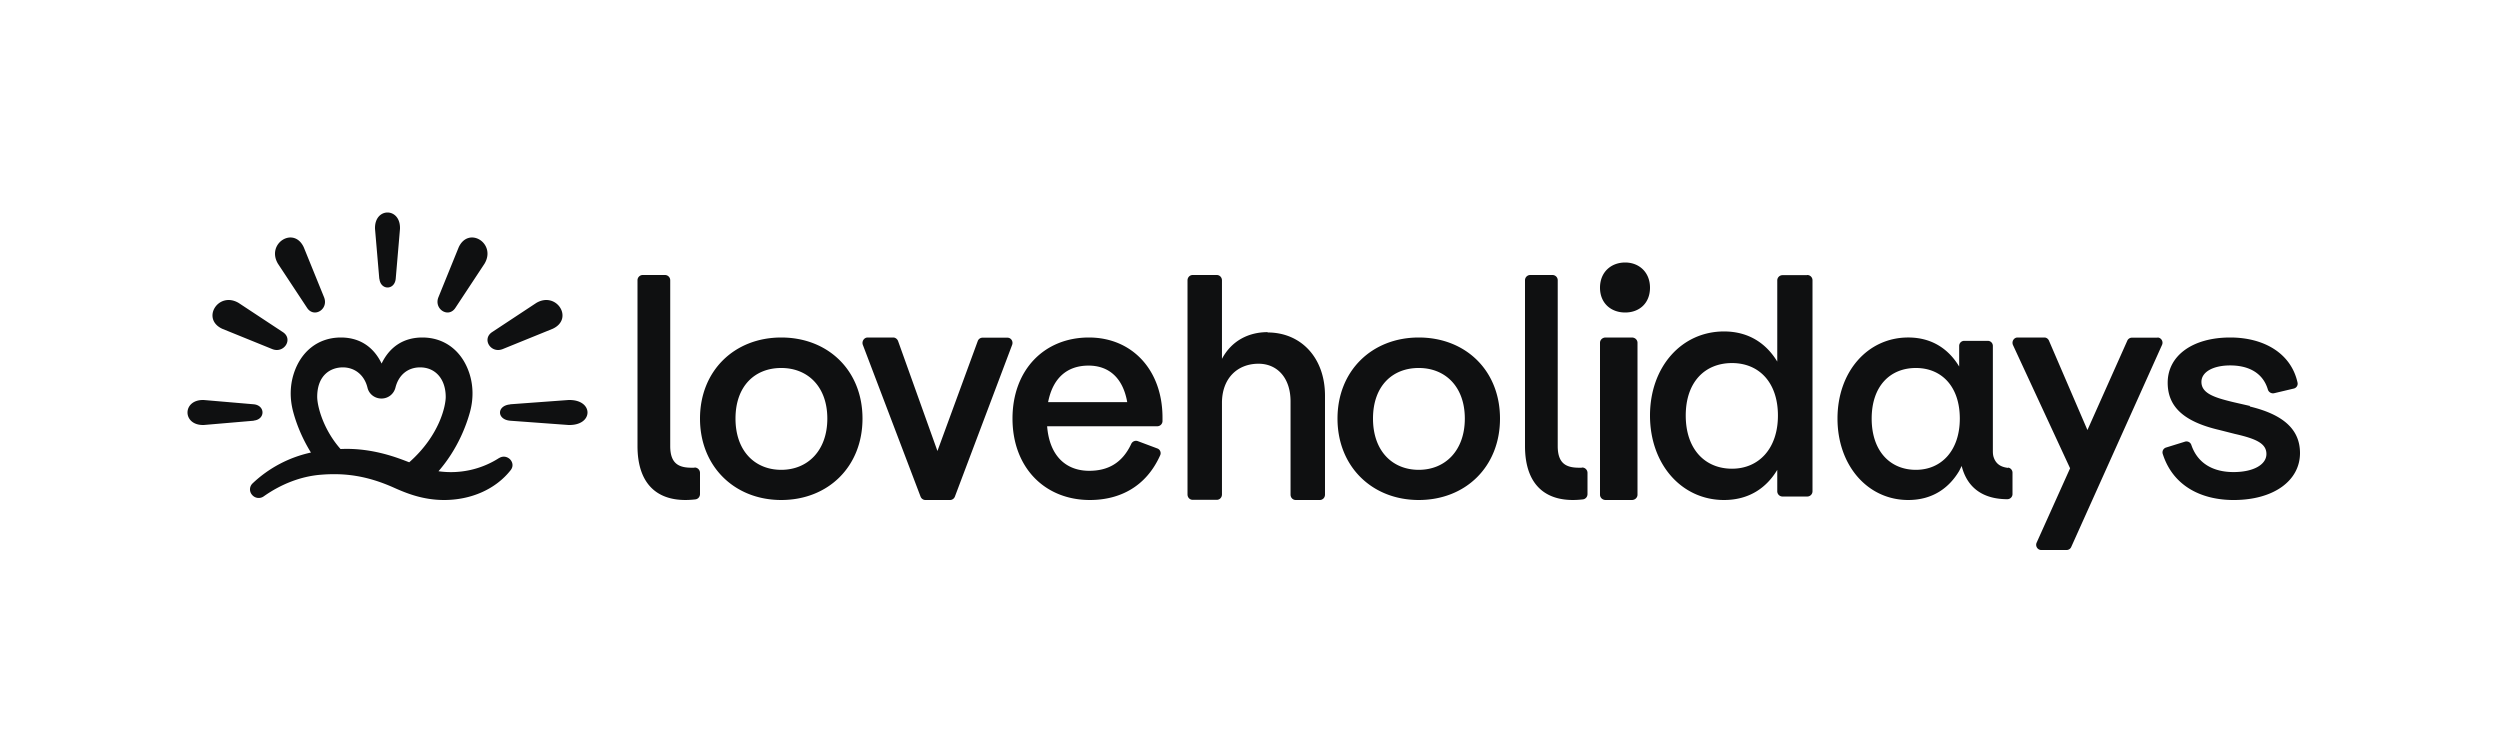 <svg xmlns="http://www.w3.org/2000/svg" width="200" height="60" fill="#0f1011" xmlns:v="https://vecta.io/nano"><path d="M62.5 27c-3.739 0-6.5 2.656-6.5 6.487S58.762 40 62.5 40s6.5-2.656 6.5-6.513S66.239 27 62.5 27zm0 10.586c-2.11 0-3.66-1.507-3.66-4.099s1.537-4.048 3.66-4.048 3.686 1.494 3.686 4.048-1.563 4.099-3.686 4.099zm12.493-1.511l-3.148-8.795c-.064-.16-.216-.279-.381-.279h-2.057c-.279 0-.482.306-.381.585l4.621 12.148c.064.16.216.266.381.266h1.98c.165 0 .317-.106.381-.266l4.583-12.148c.102-.279-.089-.572-.381-.572h-1.993a.41.41 0 0 0-.381.279l-3.225 8.795v-.013zM87.11 27C83.55 27 81 29.58 81 33.487S83.576 40 87.188 40c2.382 0 4.505-1.06 5.631-3.588.091-.204-.013-.46-.233-.536l-1.566-.587a.42.42 0 0 0-.518.217c-.725 1.558-1.89 2.158-3.366 2.158-1.825 0-3.172-1.149-3.366-3.563h8.816a.42.42 0 0 0 .414-.396v-.294C93 29.58 90.553 27 87.11 27zm-3.262 5.172c.375-1.928 1.515-2.924 3.236-2.924 1.579 0 2.744.932 3.094 2.924h-6.33zm17.562-5.601c-1.469 0-2.86.645-3.653 2.137V22.43c0-.242-.182-.43-.416-.43h-1.924c-.234 0-.416.188-.416.43v17.126c0 .242.182.43.416.43h1.924c.234 0 .416-.188.416-.43V32.23c0-1.949 1.222-3.132 2.925-3.132 1.495 0 2.562 1.129 2.562 3.011v7.461c0 .242.182.43.416.43h1.924c.234 0 .416-.188.416-.43v-7.918c0-3.052-1.937-5.055-4.59-5.055v-.027zM113.5 27c-3.738 0-6.5 2.656-6.5 6.487S109.762 40 113.5 40s6.5-2.656 6.5-6.513S117.238 27 113.5 27zm0 10.586c-2.11 0-3.66-1.507-3.66-4.099s1.537-4.048 3.66-4.048 3.686 1.494 3.686 4.048-1.563 4.099-3.686 4.099zM130.014 21c-1.143 0-2.014.782-2.014 2.015S128.871 25 130.014 25 132 24.248 132 23.015 131.129 21 130.014 21zm-1.561 6h2.094c.255 0 .453.186.453.426v12.148c0 .239-.198.426-.453.426h-2.094c-.255 0-.453-.186-.453-.426V27.426c0-.239.198-.426.453-.426zm16.119-4.987h-1.964a.42.42 0 0 0-.427.424v6.49c-.842-1.391-2.218-2.411-4.262-2.411-3.394 0-5.919 2.834-5.919 6.728S134.525 40 137.919 40c2.044 0 3.42-1.007 4.262-2.411v1.709a.42.42 0 0 0 .427.424h1.964a.42.42 0 0 0 .428-.424V22.424a.42.42 0 0 0-.428-.424v.013zm-6.012 15.483c-2.164 0-3.701-1.563-3.701-4.252s1.537-4.199 3.701-4.199 3.674 1.55 3.674 4.199-1.536 4.252-3.674 4.252zm34.048-10.483h-2.056c-.152 0-.303.092-.366.236l-3.192 7.154-3.079-7.154c-.063-.144-.202-.249-.366-.249h-2.145c-.29 0-.492.315-.366.604l4.568 9.859-2.675 5.947c-.126.276.076.591.366.591h2.031c.152 0 .303-.092.366-.236l7.268-16.173c.126-.276-.076-.591-.366-.591l.012.013zm7.396 5.465l-1.283-.294c-1.548-.37-2.607-.702-2.607-1.635 0-.779.913-1.315 2.302-1.315s2.607.536 3.017 1.941a.43.43 0 0 0 .503.281l1.561-.37a.4.4 0 0 0 .305-.485c-.516-2.337-2.686-3.601-5.386-3.601-3.029 0-5.001 1.469-5.001 3.614 0 1.877 1.217 3.103 4.115 3.78l1.257.319c1.746.396 2.527.779 2.527 1.609s-1.005 1.443-2.633 1.443-2.871-.69-3.374-2.171a.41.41 0 0 0-.529-.255l-1.482.46c-.225.064-.344.294-.278.511.821 2.58 3.096 3.691 5.676 3.691 3.215 0 5.306-1.558 5.306-3.754 0-1.877-1.31-3.078-4.022-3.729l.026-.038zM55.581 37.414c-1.126.041-1.963-.175-1.963-1.728V22.432a.42.42 0 0 0-.419-.432h-1.78a.42.42 0 0 0-.419.432v13.254c0 3.185 1.741 4.603 4.633 4.265.209-.027.367-.202.367-.432v-1.687a.43.43 0 0 0-.432-.432l.013.014zm71 0c-1.126.041-1.963-.175-1.963-1.728V22.432a.42.42 0 0 0-.419-.432h-1.78a.42.42 0 0 0-.419.432v13.254c0 3.185 1.741 4.603 4.634 4.265.209-.027.366-.202.366-.432v-1.687a.43.43 0 0 0-.432-.432l.013.014zm34.074.019c-.549-.064-.971-.281-1.162-.856-.051-.153-.064-.319-.064-.485v-.396-8.02c0-.23-.179-.409-.409-.409h-1.878c-.23 0-.408.179-.408.409v1.647c-.805-1.341-2.121-2.324-4.075-2.324-3.245 0-5.659 2.733-5.659 6.487S149.414 40 152.659 40c1.954 0 3.27-.971 4.075-2.324l.204-.409v.026c.447 1.762 1.737 2.643 3.653 2.643.217 0 .409-.179.409-.409v-1.711c0-.204-.153-.383-.358-.409l.013.026zm-7.383.153c-2.069 0-3.538-1.507-3.538-4.099s1.469-4.048 3.538-4.048 3.513 1.494 3.513 4.048-1.469 4.099-3.513 4.099zM30.343 22.302l-.341-3.981c-.072-1.761 2.069-1.761 1.996 0l-.341 3.981c-.093.93-1.21.93-1.303 0h-.01zm-5.766 2.343l-2.343-3.55c-.955-1.619 1.277-3.033 2.07-1.306l1.624 3.999c.372.952-.794 1.673-1.351.857zm-2.793 3.283l-4.001-1.624c-1.715-.793-.313-3.025 1.306-2.07l3.552 2.343c.83.558.082 1.723-.857 1.351zm-1.482 5.729l-3.981.341c-1.761.072-1.761-2.069 0-1.996l3.981.341c.93.093.93 1.21 0 1.303v.01zm20.512-1.314l4.645-.341c2.055-.072 2.055 2.069 0 1.996l-4.645-.341c-1.085-.093-1.085-1.21 0-1.303v-.01zm-1.459-5.766l3.55-2.343c1.619-.955 3.033 1.277 1.306 2.07l-3.999 1.624c-.952.372-1.673-.794-.857-1.351zm-4.283-2.793l1.624-4.001c.794-1.715 3.025-.313 2.07 1.306l-2.343 3.552c-.558.83-1.723.082-1.351-.857zm4.859 12.854a7.12 7.12 0 0 1-4.852 1.061c1.565-1.802 2.248-3.745 2.524-4.755.276-1.023.263-2.071-.039-3.03C36.985 28.087 35.578 27 33.79 27c-1.473 0-2.604.716-3.261 2.084C29.872 27.716 28.741 27 27.268 27c-1.788 0-3.195 1.087-3.774 2.915-.302.959-.316 1.994-.039 3.03.21.792.631 1.981 1.42 3.259a9.79 9.79 0 0 0-4.668 2.467.66.66 0 0 0-.039.92.69.69 0 0 0 .933.115c1.394-.984 2.972-1.598 4.55-1.726 1.867-.153 3.655.051 5.838 1.023 1.052.473 2.367.997 4.037.997 2.17 0 4.142-.869 5.339-2.403.237-.32.132-.652-.066-.856-.197-.192-.539-.307-.881-.09l.013-.013zm-4.273-4.883c0 .69-.473 3.068-2.919 5.228-.723-.268-2.867-1.189-5.496-1.061-1.354-1.534-1.854-3.349-1.867-4.167 0-1.777 1.104-2.365 2.051-2.365s1.723.601 1.972 1.623c.118.511.579.869 1.118.869s.986-.358 1.118-.869c.25-1.01.986-1.623 1.972-1.623 1.249 0 2.051.959 2.051 2.365z"/></svg>